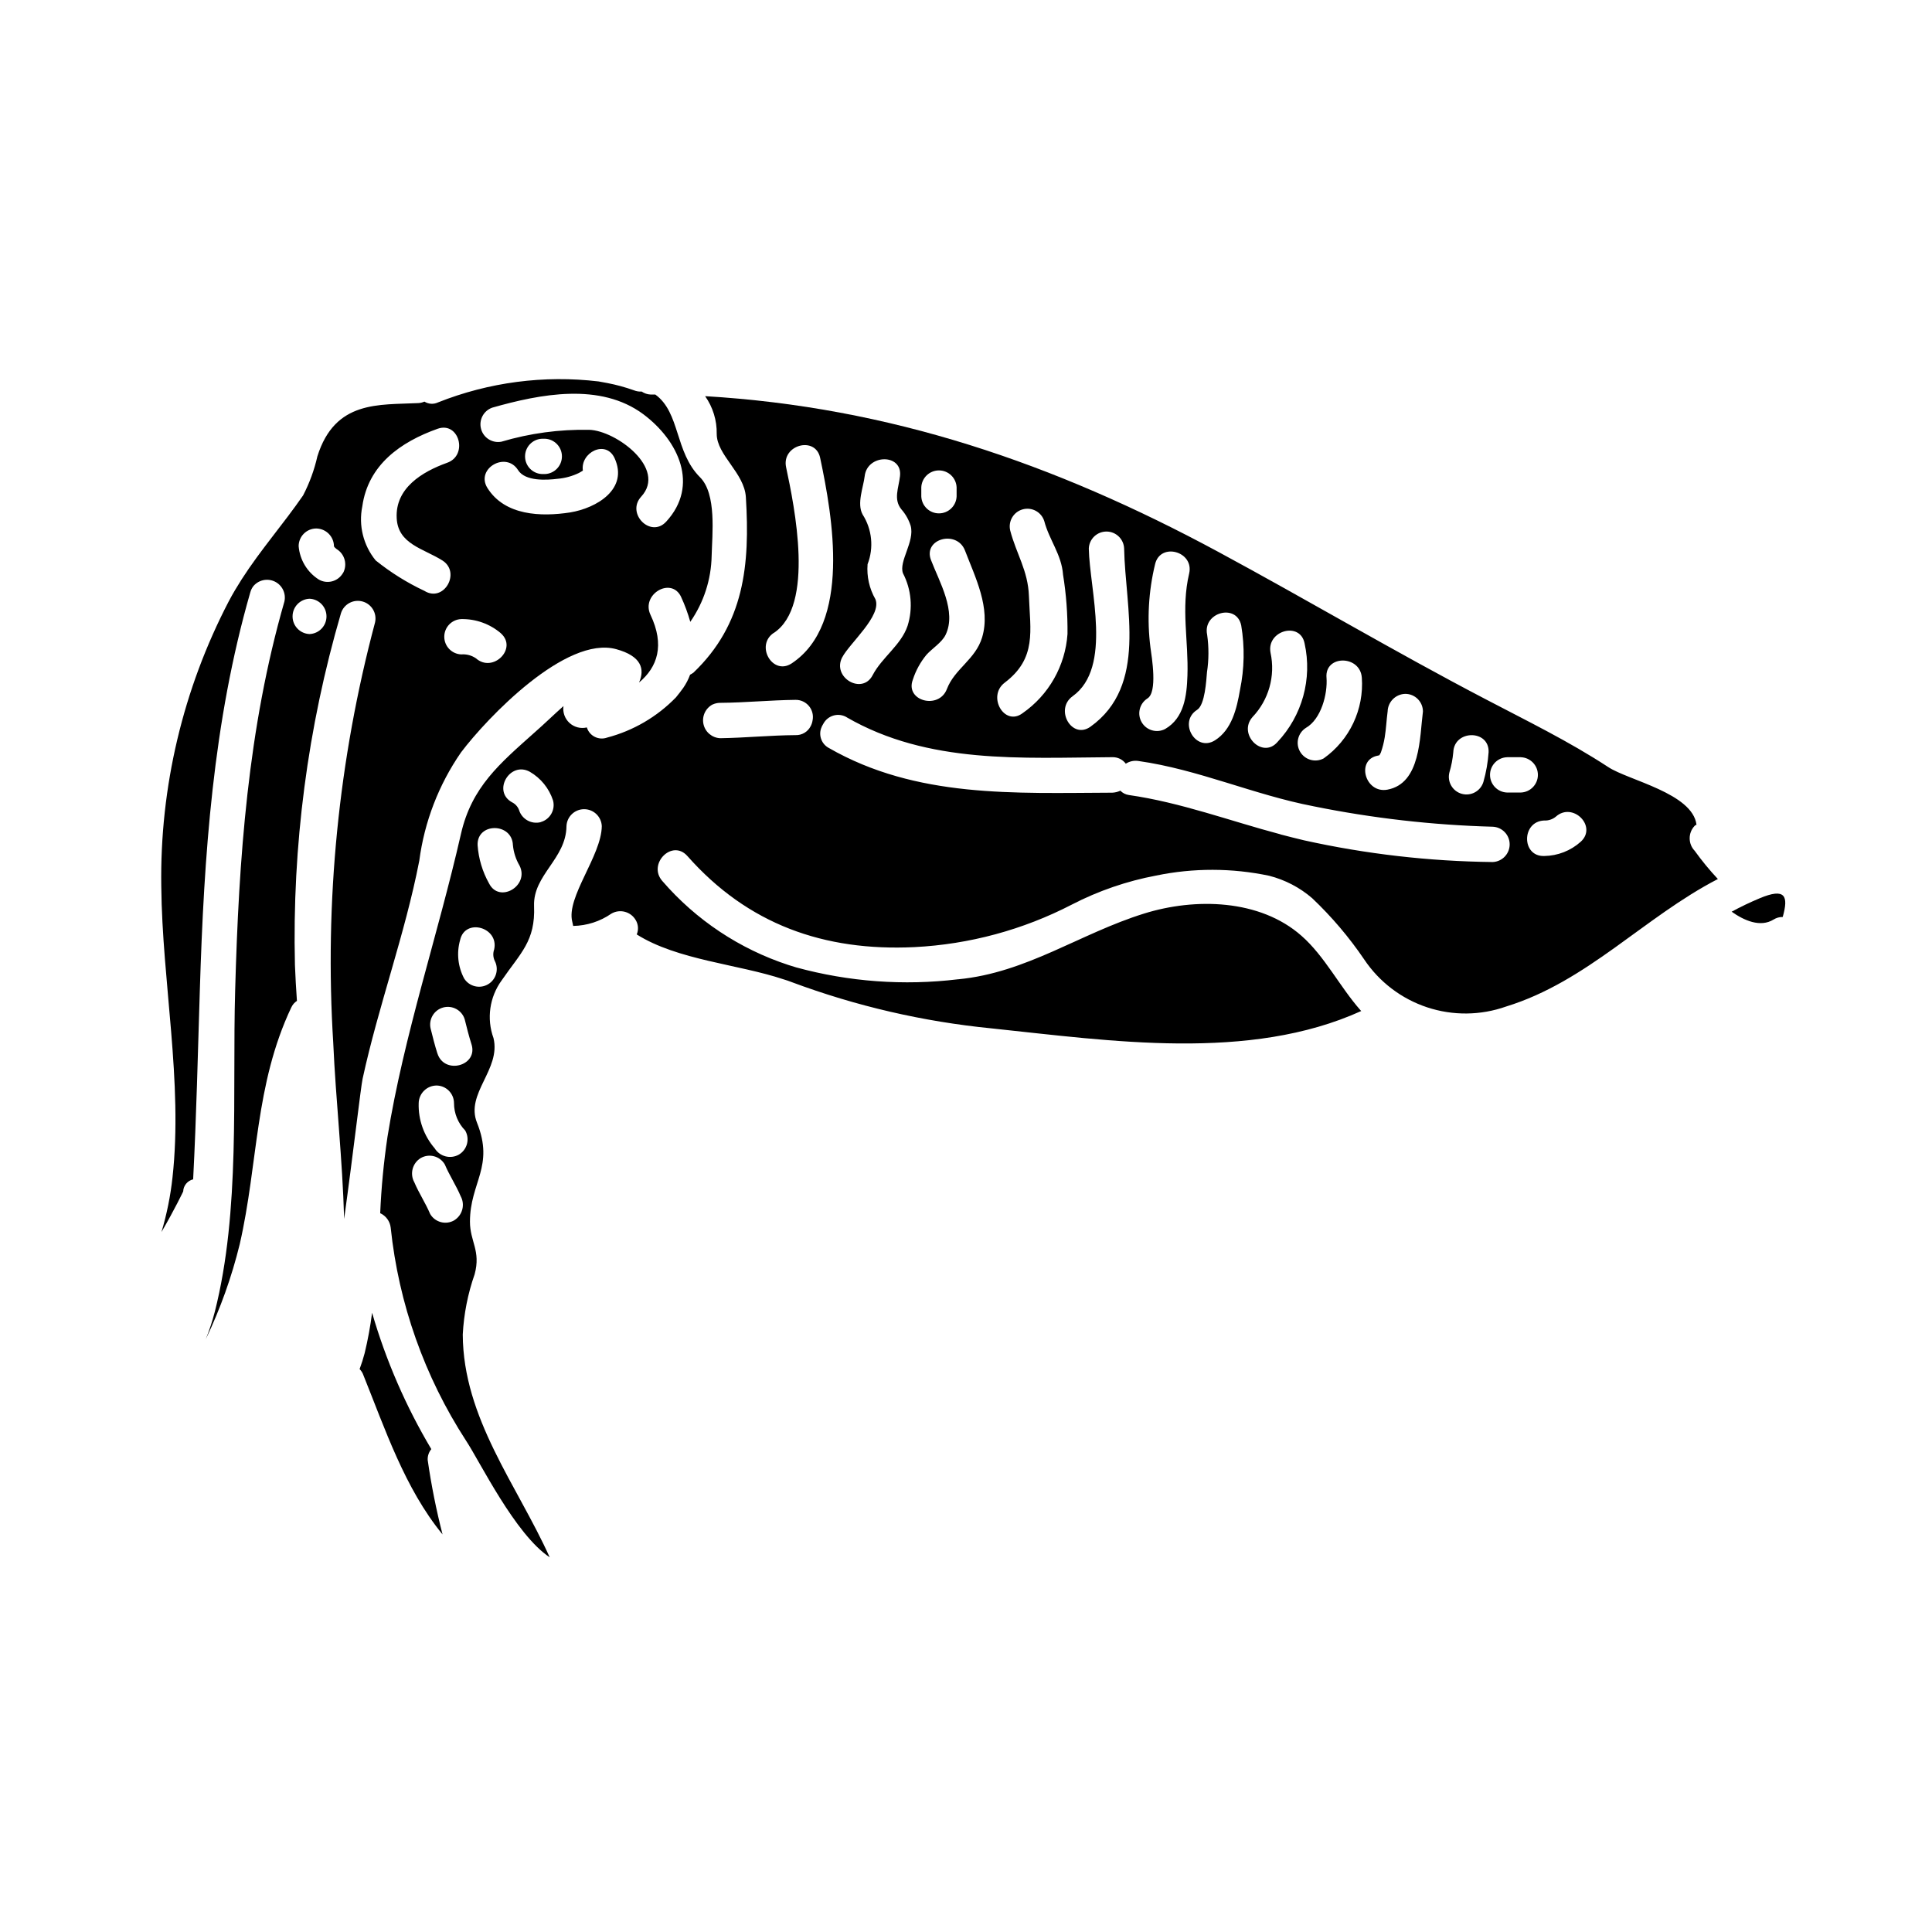 <?xml version="1.0" encoding="UTF-8"?>
<!-- Uploaded to: SVG Repo, www.svgrepo.com, Generator: SVG Repo Mixer Tools -->
<svg fill="#000000" width="800px" height="800px" version="1.1" viewBox="144 144 512 512" xmlns="http://www.w3.org/2000/svg">
 <g>
  <path d="m232.32 420.52c0.668 14.957 2.449 30.766 2.879 46.508 2.449-17.711 4.418-34.941 4.894-37.148 4.223-19.441 11.23-38.254 15.023-57.789v0.004c1.355-10.309 5.144-20.145 11.055-28.699 6.91-9.168 27.793-31.008 41.133-27.359 6.691 1.828 7.633 5.277 6.051 8.832 4.894-4.082 6.859-9.887 3.023-17.953-2.543-5.422 5.512-10.176 8.113-4.75h-0.008c0.996 2.141 1.812 4.356 2.449 6.625 3.57-5.137 5.539-11.215 5.66-17.473 0.145-5.758 1.348-16.414-3.07-20.828-6.719-6.691-5.231-17.133-11.855-21.93h-1.246v-0.004c-0.844-0.035-1.664-0.309-2.363-0.785-0.703 0.039-1.41-0.074-2.066-0.34-2.281-0.812-4.625-1.453-7.004-1.914-0.789-0.145-1.535-0.293-2.363-0.434-14.434-1.715-29.062 0.199-42.57 5.566-1.152 0.543-2.504 0.457-3.582-0.223-0.512 0.238-1.066 0.371-1.629 0.395-10.367 0.527-22.043-0.816-26.734 14.109-0.816 3.606-2.09 7.09-3.793 10.367-5.231 7.582-11.277 14.445-16.266 22.219-1.18 1.875-2.363 3.793-3.41 5.809h-0.004c-12.141 23.305-18.293 49.266-17.898 75.539 0.238 25.293 5.758 51.93 2.977 77.145-0.531 4.91-1.512 9.766-2.93 14.496 3.504-6.004 5.758-10.754 5.758-10.754 0.055-1.543 1.137-2.859 2.641-3.215 0.863-16.699 1.246-33.406 1.773-50.152 1.102-35.66 3.457-70.984 13.383-105.45h0.004c0.148-0.543 0.395-1.051 0.723-1.508 1.371-1.723 3.75-2.266 5.738-1.316 1.984 0.953 3.047 3.152 2.562 5.301-9.691 33.605-12.086 68.152-13.047 102.95-0.789 27.645 1.441 58.41-5.422 85.379h-0.004c-0.633 2.434-1.422 4.82-2.359 7.152 3.852-8.051 6.863-16.477 8.988-25.148 4.941-21.551 3.938-42.188 13.676-62.781l0.004 0.004c0.32-0.707 0.836-1.305 1.484-1.727-0.238-3.215-0.395-6.379-0.527-9.5v-0.004c-0.754-31.527 3.363-62.98 12.203-93.25 0.766-2.394 3.285-3.758 5.711-3.086 2.422 0.668 3.883 3.133 3.309 5.578-9.684 36.34-13.418 74.008-11.062 111.54zm-6.297-108.49c-2.512-0.102-4.492-2.168-4.492-4.68 0-2.512 1.98-4.574 4.492-4.68 2.512 0.098 4.496 2.16 4.5 4.672 0.008 2.512-1.973 4.582-4.481 4.688zm8.84-16.137c-1.305 2.231-4.168 2.981-6.398 1.68-3.059-1.953-5.023-5.223-5.32-8.84 0.008-2.582 2.098-4.672 4.68-4.68 2.566 0.043 4.637 2.113 4.68 4.68 0 0.223 0.531 0.648 0.68 0.758l0.004 0.004c2.203 1.332 2.953 4.172 1.695 6.418zm60.195-16.09c-7.68 1.18-17.277 0.863-21.883-6.481-3.215-5.117 4.891-9.84 8.109-4.754 1.875 3.027 7.586 2.688 10.559 2.305v0.004c1.934-0.172 3.82-0.695 5.57-1.535 0.574-0.293 0.863-0.531 1.055-0.625-0.719-4.797 6.094-8.301 8.398-3.309 3.746 8.156-4.703 13.242-11.809 14.395zm-7.422-19.535h0.789c2.508 0.105 4.492 2.168 4.492 4.68s-1.984 4.578-4.492 4.68h-0.789c-2.508-0.102-4.492-2.168-4.492-4.68s1.984-4.574 4.492-4.68zm-13.266-8.215c12.816-3.648 28.703-6.766 40.125 1.727 9.359 7.008 14.883 18.863 6.051 28.461-4.082 4.465-10.703-2.16-6.625-6.625 6.91-7.477-6.719-17.52-13.777-17.711v0.004c-7.875-0.156-15.727 0.906-23.277 3.148-2.391 0.445-4.727-1.008-5.375-3.352-0.648-2.344 0.602-4.797 2.879-5.644zm2.363 59.781c4.523 4.019-2.121 10.629-6.617 6.617-1.141-0.777-2.512-1.141-3.887-1.027-2.512-0.105-4.492-2.168-4.492-4.68 0-2.512 1.98-4.578 4.492-4.68 3.848-0.074 7.59 1.266 10.516 3.766zm-36.723-33.617c1.535-11.02 10.129-17.086 19.965-20.59 5.711-2.016 8.16 7.059 2.496 9.023-6.574 2.363-13.777 6.691-13.34 14.684 0.336 6.863 7.055 8.016 12.09 11.184 5.039 3.168 0.395 11.281-4.75 8.066-4.609-2.164-8.941-4.871-12.91-8.062-3.269-3.996-4.574-9.246-3.551-14.305z"/>
  <path d="m616.44 387.01c1.574-5.57 0.715-7.824-6.144-4.945v0.004c-2.523 1.055-4.992 2.234-7.394 3.543 3.262 2.301 7.582 4.269 11.137 2.062 0.719-0.449 1.555-0.68 2.402-0.664z"/>
  <path d="m261.28 550.64c-1.672-6.496-2.988-13.082-3.938-19.723-0.051-1.047 0.289-2.074 0.961-2.883-6.742-11.328-12.02-23.473-15.695-36.137-0.461 3.598-1.117 7.172-1.969 10.699-0.371 1.43-0.82 2.84-1.34 4.223 0.355 0.363 0.645 0.785 0.859 1.25 5.906 14.637 11.09 30.336 21.121 42.57z"/>
  <path d="m326.16 370.85c15.984 18.105 36.211 25.297 60.188 24.145h-0.004c14.555-0.738 28.781-4.582 41.723-11.281 7.027-3.629 14.543-6.215 22.316-7.68 9.879-2.043 20.078-2.027 29.949 0.051 4.215 1.074 8.125 3.109 11.414 5.953 5.164 4.894 9.781 10.332 13.777 16.219 3.992 5.965 9.859 10.43 16.676 12.691 6.812 2.258 14.184 2.184 20.953-0.215 21.5-6.621 36.523-23.66 56.105-33.785h-0.004c-2.207-2.359-4.258-4.856-6.144-7.477-1.773-1.852-1.773-4.773 0-6.625 0.098-0.145 0.34-0.191 0.48-0.289-1.055-8.352-18.047-11.762-23.371-15.266-10.559-6.91-21.551-12.238-32.73-18.105-23.805-12.43-46.941-26.156-70.602-38.922-43.578-23.52-87.207-38.395-136.02-41.277 2.059 2.918 3.133 6.418 3.07 9.988 0 5.664 7.344 10.316 7.727 16.801 1.105 17.902-0.395 33.594-13.918 46.504v-0.004c-0.277 0.195-0.566 0.371-0.867 0.527-0.453 1.242-1.066 2.422-1.82 3.508-0.625 0.863-1.246 1.676-1.922 2.496-4.996 5.144-11.305 8.832-18.238 10.656-1.07 0.391-2.25 0.32-3.266-0.188-1.02-0.508-1.781-1.41-2.113-2.5-1.633 0.391-3.356-0.055-4.594-1.188-1.242-1.133-1.84-2.805-1.602-4.469-2.594 2.301-5.086 4.75-7.727 7.055-9.121 8.16-16.605 14.352-19.441 26.832-6.094 26.766-15.117 53.227-19.484 80.344l0.004-0.004c-0.988 6.684-1.633 13.414-1.922 20.16 1.539 0.699 2.598 2.16 2.785 3.84 2.109 20.125 8.953 39.465 19.965 56.441 3.648 5.512 13.051 24.906 22.172 30.91-8.641-19.152-22.938-36.859-23.039-59.039 0.285-5.449 1.344-10.832 3.152-15.98 1.68-6.238-1.246-8.641-1.246-13.918 0-10.414 6.527-14.59 1.875-26.207-3.148-7.777 6.379-14.109 4.363-22.461h-0.004c-1.859-5.133-1.051-10.852 2.16-15.266 5.039-7.34 8.973-10.41 8.594-19.723-0.289-8.266 8.492-12.477 8.59-21.168 0.102-2.512 2.168-4.492 4.68-4.492 2.512 0 4.574 1.98 4.68 4.492-0.094 7.871-9.5 18.867-7.82 25.344 0.094 0.336 0.141 0.719 0.234 1.102 3.625-0.059 7.148-1.195 10.129-3.262 2.242-1.301 5.109-0.551 6.43 1.68 0.707 1.16 0.816 2.586 0.289 3.836 10.801 6.816 26.879 7.871 38.926 11.902 0.719 0.191 1.438 0.48 2.109 0.719v0.004c17.066 6.363 34.887 10.488 53.012 12.273 31.531 3.309 68.25 8.879 97.961-4.609-0.098-0.094-0.191-0.141-0.238-0.238-5.422-6.144-9.504-14.352-15.598-19.68-11.02-9.742-28.176-10.129-41.723-5.902-16.988 5.277-31.094 15.691-49.289 17.422l-0.004-0.008c-14.371 1.738-28.941 0.668-42.902-3.148-0.672-0.191-1.344-0.395-2.016-0.625-12.969-4.242-24.539-11.941-33.457-22.27-3.973-4.512 2.602-11.184 6.633-6.625zm230.14-10.414c4.465-4.031 11.082 2.547 6.621 6.625-2.664 2.398-6.109 3.742-9.695 3.789-6.047 0.191-6.047-9.168 0-9.406 1.113 0.059 2.211-0.301 3.074-1.008zm-12.887-15.766h3.598v0.004c2.531 0.07 4.547 2.144 4.547 4.676s-2.016 4.606-4.547 4.68h-3.598c-2.531-0.074-4.543-2.148-4.543-4.68s2.012-4.606 4.543-4.676zm-15.312 4.035h0.004c0.523-1.746 0.867-3.539 1.031-5.356 0.23-6.016 9.594-6.039 9.359 0-0.184 2.656-0.645 5.285-1.371 7.844-0.727 2.445-3.273 3.856-5.731 3.18-2.457-0.68-3.918-3.195-3.289-5.668zm-18.934-4.469 0.348-0.066 0.004 0.004c0.176-0.246 0.324-0.512 0.441-0.789 0.453-1.309 0.793-2.652 1.012-4.019 0.363-2.254 0.465-4.543 0.762-6.805h0.004c0.059-2.559 2.121-4.621 4.68-4.68 1.242 0 2.43 0.492 3.309 1.371 0.875 0.879 1.367 2.066 1.367 3.309-0.887 6.769-0.543 19.086-9.445 20.711-5.887 1.07-8.41-7.949-2.477-9.031zm-13.633-20.684c-0.461-6.027 8.902-5.981 9.359 0l0.004 0.004c0.609 8.422-3.227 16.551-10.117 21.434-2.219 1.18-4.973 0.395-6.238-1.773-1.27-2.168-0.598-4.949 1.516-6.309 4.062-2.301 5.812-9.016 5.481-13.352zm-19.625 10.484 0.004 0.004c4.324-4.535 6.121-10.918 4.793-17.043-1.133-5.902 7.871-8.41 9.023-2.488 2.078 9.371-0.617 19.164-7.203 26.152-3.973 4.555-10.566-2.094-6.613-6.621zm-14.652-1.93c2.086-1.316 2.418-7.84 2.609-9.98v0.004c0.496-3.293 0.508-6.637 0.039-9.93-1.242-5.902 7.777-8.391 9.023-2.488h0.004c0.957 5.684 0.848 11.496-0.324 17.137-0.84 4.879-2.152 10.52-6.625 13.344-5.125 3.227-9.816-4.875-4.727-8.082zm-13.199-3c2.754-1.598 1.18-10.918 0.82-13.535v0.004c-0.934-7.367-0.516-14.844 1.234-22.066 1.383-5.871 10.402-3.383 9.023 2.488-2.195 9.332-0.133 17.801-0.453 27.07-0.18 5.328-0.859 11.203-5.902 14.121v0.004c-2.219 1.16-4.957 0.375-6.219-1.785-1.262-2.164-0.602-4.934 1.5-6.297zm-19.797-0.602c10.629-7.602 4.488-28.242 4.281-39.156l0.004 0.004c0.102-2.508 2.168-4.488 4.68-4.488 2.512 0 4.574 1.98 4.68 4.488 0.297 15.82 6.297 36.352-8.918 47.23-4.922 3.527-9.59-4.598-4.727-8.074zm-17.996-3.598c8.551-6.465 6.738-13.82 6.406-23.008-0.238-6.691-3.344-11.137-4.961-17.32l0.004 0.008c-0.582-2.453 0.883-4.93 3.312-5.598 2.434-0.672 4.957 0.703 5.715 3.109 1.312 5.008 4.559 8.797 4.977 14.168l-0.004 0.004c0.844 5.203 1.238 10.473 1.184 15.742-0.582 8.445-4.961 16.168-11.91 20.996-4.82 3.621-9.48-4.508-4.723-8.098zm-22.113-51.75c0.102-2.508 2.168-4.492 4.68-4.492s4.574 1.984 4.68 4.492v2.402c-0.105 2.508-2.168 4.492-4.68 4.492s-4.578-1.984-4.68-4.492zm-2.231 50.953h-0.004c0.777-2.418 2.012-4.66 3.629-6.613 1.48-1.633 4.047-3.227 5.027-5.219 3.031-6.199-1.66-14.121-3.856-19.875-2.156-5.648 6.894-8.07 9.023-2.488 2.688 7.047 6.871 15.215 4.531 23.008-1.758 5.848-7.277 8.297-9.332 13.676-2.129 5.574-11.18 3.16-9.023-2.488zm-18.727-5.902c1.949-3.75 10.578-11.043 8.801-15.41l-0.004-0.004c-1.609-2.809-2.332-6.039-2.074-9.266 1.688-4.359 1.195-9.262-1.324-13.195-1.574-2.902 0.223-7.25 0.559-10.16 0.684-5.902 10.051-5.992 9.359 0-0.371 3.215-1.801 6.188 0.395 8.844 1.098 1.254 1.922 2.723 2.426 4.312 1.145 4.16-3.203 9.445-2.035 12.594 2.234 4.297 2.672 9.305 1.223 13.926-1.719 5.117-6.812 8.375-9.258 13.078-2.773 5.348-10.848 0.613-8.07-4.738zm1.207 15.898c21.648 12.477 46.316 10.703 70.406 10.559 1.391-0.035 2.711 0.609 3.543 1.727 0.977-0.641 2.152-0.898 3.309-0.723 15.984 2.254 30.621 8.973 46.41 11.996v0.004c15.652 3.172 31.551 4.988 47.516 5.422 2.508 0.105 4.492 2.168 4.492 4.68s-1.984 4.578-4.492 4.68c-16.824-0.188-33.586-2.117-50.012-5.758-2.062-0.48-4.078-1.012-6.144-1.539-0.047 0-0.047 0-0.094-0.047-13.383-3.543-26.398-8.445-40.172-10.414-0.859-0.121-1.652-0.527-2.254-1.148-0.664 0.312-1.383 0.492-2.113 0.527-25.867 0.094-51.93 1.488-75.156-11.855h-0.004c-1.828-0.988-2.695-3.137-2.066-5.117 0.152-0.457 0.363-0.895 0.625-1.297 0.574-1.07 1.562-1.863 2.734-2.188 1.172-0.324 2.426-0.152 3.469 0.473zm-19.324-22.375c10.898-7.223 5.477-33.426 3.246-43.91-1.25-5.902 7.769-8.387 9.023-2.488 3.312 15.613 8.312 43.969-7.551 54.48-5.051 3.324-9.73-4.785-4.723-8.102zm-16.188 18.969-0.004-0.008c0.617-0.281 1.289-0.43 1.969-0.43 6.691-0.047 13.293-0.715 19.965-0.789h-0.004c1.387-0.023 2.711 0.59 3.59 1.664s1.219 2.492 0.922 3.848c-0.078 0.504-0.242 0.988-0.48 1.441-0.758 1.52-2.332 2.457-4.031 2.394-6.691 0.047-13.293 0.719-19.965 0.816h0.004c-2.148-0.098-3.965-1.625-4.426-3.723-0.461-2.102 0.547-4.25 2.457-5.238zm-68.488 136.7-0.004-0.008c-2.231 1.305-5.098 0.555-6.402-1.676-1.223-2.891-2.973-5.512-4.199-8.398-1.238-2.242-0.5-5.059 1.68-6.406 2.231-1.301 5.094-0.547 6.398 1.68 1.227 2.891 2.977 5.512 4.199 8.398v0.004c1.23 2.231 0.496 5.035-1.668 6.383zm1.199-17.398-0.004-0.008c-2.238 1.25-5.062 0.508-6.402-1.676-2.859-3.316-4.375-7.582-4.238-11.961 0.051-2.562 2.117-4.629 4.68-4.68 2.582 0 4.676 2.098 4.68 4.68 0.004 2.707 1.066 5.305 2.961 7.238 1.293 2.227 0.547 5.082-1.672 6.391zm-5.676-26.793c-0.695-2.172-1.246-4.387-1.797-6.602l-0.004-0.004c-0.582-2.453 0.879-4.93 3.312-5.602 2.43-0.668 4.957 0.707 5.711 3.113 0.551 2.211 1.102 4.43 1.797 6.602 1.859 5.746-7.18 8.195-9.016 2.473zm7.086-19.879-0.004-0.008c-1.66-3.137-2.043-6.793-1.07-10.207 1.309-5.902 10.328-3.394 9.023 2.488h0.004c-0.352 0.977-0.305 2.051 0.129 2.996 1.191 2.223 0.406 4.992-1.773 6.262-2.18 1.27-4.977 0.582-6.32-1.555zm6.602-25.191-0.004-0.008c-1.75-3.121-2.789-6.59-3.039-10.156-0.215-6.039 9.145-6.019 9.359 0 0.184 1.918 0.785 3.773 1.762 5.434 2.676 5.363-5.398 10.105-8.09 4.699zm13.684-16.246-0.004-0.008c-2.484 0.633-5.027-0.809-5.758-3.266-0.344-0.879-1.004-1.594-1.848-2.004-5.285-2.914-0.562-10.992 4.723-8.082 2.914 1.691 5.106 4.394 6.152 7.598 0.664 2.484-0.797 5.043-3.277 5.731z"/>
 </g>
</svg>